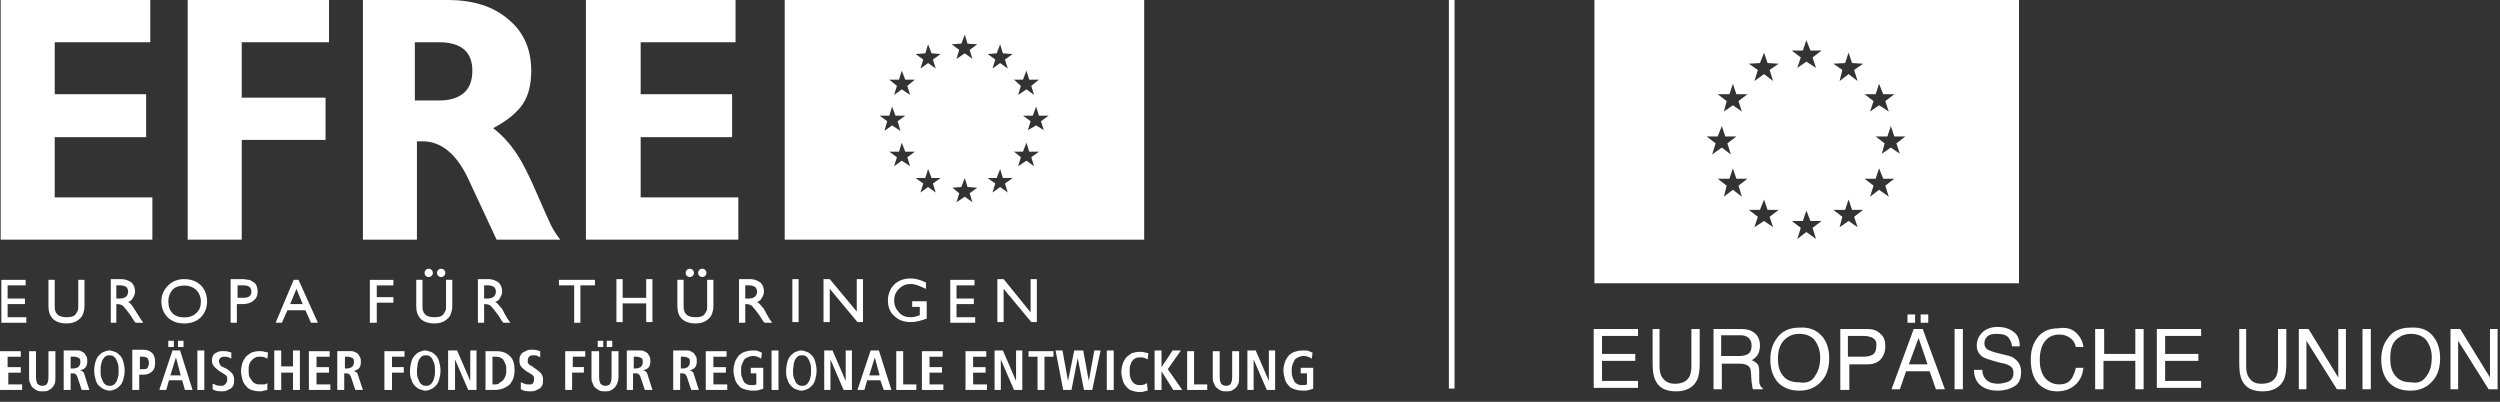 <svg width="224" height="36" viewBox="0 0 224 36" fill="none" xmlns="http://www.w3.org/2000/svg">
<rect x="0" y="0" width="224" height="36" fill="#333333" stroke="none"/>
<path d="M102.087 31.524C102.273 31.524 102.46 31.524 102.584 31.588C102.707 31.588 102.832 31.65 102.894 31.65L102.832 32.208C102.77 32.146 102.707 32.146 102.584 32.084C102.46 32.022 102.335 32.023 102.149 32.023C102.024 32.023 101.901 32.022 101.776 32.084C101.654 32.145 101.529 32.208 101.466 32.333C101.403 32.394 101.342 32.519 101.279 32.704C101.217 32.83 101.218 33.016 101.218 33.264C101.218 33.45 101.217 33.636 101.279 33.822C101.279 33.947 101.403 34.071 101.466 34.195C101.529 34.319 101.654 34.38 101.776 34.443C101.901 34.505 102.024 34.504 102.149 34.504C102.274 34.504 102.398 34.505 102.521 34.443C102.583 34.443 102.706 34.381 102.769 34.319L102.833 34.999C102.771 34.999 102.647 35.061 102.522 35.061C102.399 35.124 102.274 35.123 102.087 35.123C101.84 35.123 101.59 35.062 101.404 35C101.219 34.938 101.031 34.814 100.909 34.626C100.784 34.502 100.661 34.317 100.598 34.068C100.537 33.82 100.474 33.572 100.474 33.325C100.474 33.015 100.536 32.829 100.598 32.581C100.661 32.393 100.784 32.207 100.909 32.022C101.031 31.898 101.218 31.772 101.404 31.649C101.59 31.588 101.84 31.525 102.087 31.524Z" fill="white"/>
<path d="M148.694 32.831C148.694 33.201 148.756 33.573 148.942 33.823C149.189 34.196 149.561 34.383 150.059 34.383C150.679 34.383 151.114 34.197 151.363 33.762C151.486 33.514 151.548 33.202 151.548 32.832V29.48H152.293V32.52C152.293 33.202 152.23 33.699 152.044 34.071C151.734 34.691 151.114 35.065 150.184 35.065C149.253 35.065 148.632 34.755 148.322 34.071C148.135 33.699 148.074 33.202 148.074 32.52V29.48L148.694 29.479V32.831Z" fill="white"/>
<path d="M201.256 32.831C201.256 33.201 201.32 33.573 201.504 33.823C201.752 34.196 202.063 34.383 202.622 34.383C203.241 34.383 203.677 34.197 203.925 33.762C204.048 33.514 204.11 33.202 204.11 32.832V29.48H204.855V32.52C204.855 33.202 204.792 33.699 204.608 34.071C204.297 34.691 203.677 35.065 202.746 35.065C201.815 35.065 201.194 34.755 200.884 34.071C200.697 33.699 200.636 33.202 200.636 32.52V29.48L201.256 29.479V32.831Z" fill="white"/>
<path d="M3.225 33.761C3.225 34.071 3.287 34.258 3.349 34.382C3.474 34.505 3.599 34.568 3.786 34.568C3.972 34.568 4.156 34.505 4.22 34.382C4.281 34.258 4.343 34.072 4.343 33.761V31.465H4.964V33.761C4.964 34.009 4.964 34.196 4.902 34.382C4.84 34.505 4.777 34.628 4.653 34.754C4.528 34.877 4.405 34.939 4.28 35.002C4.156 35.063 4.032 35.064 3.847 35.064C3.661 35.064 3.474 35.063 3.349 35.002C3.226 34.94 3.101 34.877 2.977 34.754C2.855 34.691 2.793 34.568 2.73 34.382C2.606 34.197 2.606 34.009 2.606 33.761V31.465H3.225V33.761Z" fill="white"/>
<path d="M19.982 31.46C20.167 31.46 20.353 31.461 20.477 31.523C20.602 31.523 20.663 31.586 20.726 31.586V32.144C20.664 32.083 20.602 32.083 20.477 32.021C20.354 31.958 20.229 31.957 20.106 31.957C19.921 31.957 19.796 32.019 19.734 32.081C19.672 32.143 19.61 32.268 19.609 32.391C19.609 32.454 19.672 32.517 19.672 32.58C19.672 32.64 19.672 32.641 19.735 32.702C19.796 32.764 19.796 32.828 19.858 32.828C19.862 32.832 19.923 32.89 19.983 32.89L20.355 33.077C20.416 33.139 20.54 33.199 20.603 33.263C20.665 33.326 20.727 33.386 20.789 33.448C20.851 33.51 20.914 33.635 20.914 33.697C20.976 33.76 20.975 33.884 20.975 34.008C20.975 34.194 20.976 34.38 20.914 34.503C20.852 34.627 20.789 34.754 20.665 34.815C20.542 34.877 20.417 34.939 20.293 35.002C20.169 35.063 20.044 35.064 19.858 35.064C19.487 35.064 19.238 35.002 19.052 34.877L19.051 34.379C19.114 34.379 19.237 34.441 19.361 34.502C19.485 34.565 19.609 34.566 19.796 34.566H19.983C20.045 34.504 20.106 34.504 20.169 34.442C20.23 34.379 20.293 34.318 20.293 34.256C20.356 34.195 20.356 34.07 20.356 34.007V33.82C20.356 33.759 20.356 33.759 20.293 33.696C20.293 33.635 20.231 33.635 20.169 33.571C20.106 33.511 20.045 33.51 19.983 33.447L19.672 33.262C19.485 33.137 19.36 33.013 19.237 32.89C19.113 32.765 19.056 32.693 19.007 32.469C18.986 32.372 18.983 32.201 19.007 32.081C19.032 31.956 19.09 31.83 19.176 31.736C19.29 31.614 19.422 31.586 19.547 31.523C19.671 31.461 19.857 31.46 19.982 31.46Z" fill="white"/>
<path d="M47.66 31.335C47.845 31.335 48.031 31.336 48.156 31.399C48.279 31.399 48.342 31.461 48.404 31.461V32.021C48.343 31.959 48.279 31.959 48.156 31.897C48.094 31.833 47.908 31.833 47.785 31.833C47.599 31.833 47.474 31.896 47.412 31.957C47.35 32.02 47.287 32.144 47.287 32.269V32.455C47.287 32.517 47.287 32.517 47.35 32.58C47.411 32.64 47.412 32.702 47.474 32.702C47.474 32.703 47.536 32.765 47.598 32.765L48.032 33.077C48.094 33.139 48.218 33.199 48.28 33.263C48.344 33.326 48.405 33.386 48.468 33.448C48.53 33.51 48.592 33.635 48.592 33.697C48.655 33.76 48.654 33.884 48.654 34.008C48.654 34.194 48.654 34.38 48.592 34.503C48.531 34.627 48.468 34.754 48.344 34.815C48.219 34.877 48.096 34.939 47.972 35.002C47.786 35.063 47.661 35.064 47.474 35.064C47.102 35.064 46.855 35.002 46.668 34.877H46.666V34.256C46.729 34.256 46.853 34.317 46.977 34.379C47.1 34.441 47.225 34.442 47.412 34.442H47.598C47.645 34.442 47.692 34.406 47.685 34.415C47.738 34.362 47.785 34.31 47.786 34.256C47.847 34.195 47.847 34.07 47.847 34.007V33.82C47.847 33.759 47.847 33.759 47.786 33.696C47.785 33.635 47.724 33.635 47.661 33.571C47.599 33.51 47.536 33.51 47.474 33.447L47.164 33.262C46.978 33.137 46.853 33.013 46.73 32.89C46.606 32.765 46.542 32.579 46.542 32.331C46.542 32.143 46.543 32.021 46.606 31.897C46.667 31.771 46.73 31.648 46.853 31.586C46.978 31.522 47.1 31.462 47.225 31.399C47.348 31.336 47.536 31.335 47.66 31.335Z" fill="white"/>
<path d="M53.68 33.761C53.68 34.071 53.742 34.258 53.804 34.382C53.928 34.505 54.052 34.568 54.239 34.568C54.425 34.568 54.61 34.505 54.674 34.382C54.735 34.258 54.796 34.072 54.796 33.761V31.465H55.418V33.761C55.418 34.009 55.356 34.196 55.294 34.382C55.233 34.505 55.169 34.628 55.046 34.754C54.921 34.877 54.797 34.939 54.674 35.002C54.55 35.063 54.424 35.064 54.239 35.064C54.053 35.064 53.867 35.063 53.743 35.002C53.618 34.94 53.495 34.877 53.371 34.754C53.247 34.691 53.185 34.568 53.123 34.382C52.998 34.197 52.998 34.009 52.998 33.761V31.465H53.68V33.761Z" fill="white"/>
<path d="M109.285 33.761C109.285 34.071 109.348 34.258 109.41 34.382C109.534 34.505 109.658 34.568 109.845 34.568C110.031 34.568 110.216 34.505 110.28 34.382C110.341 34.258 110.403 34.072 110.403 33.761V31.465H111.024V33.761C111.024 34.009 111.023 34.196 110.96 34.382C110.9 34.505 110.836 34.628 110.713 34.754C110.588 34.877 110.465 34.939 110.341 35.002C110.216 35.063 110.092 35.064 109.906 35.064C109.721 35.064 109.534 35.063 109.41 35.002C109.285 34.94 109.162 34.877 109.038 34.754C108.915 34.691 108.852 34.568 108.79 34.382C108.665 34.197 108.665 34.009 108.665 33.761V31.465H109.285V33.761Z" fill="white"/>
<path d="M184.44 29.416C185.184 29.292 185.681 29.478 186.052 29.849C186.426 30.223 186.613 30.596 186.675 31.093H185.99C185.928 30.721 185.743 30.473 185.495 30.286C185.246 30.1 184.936 29.975 184.501 29.975C184.005 29.975 183.571 30.161 183.26 30.534C182.948 30.904 182.763 31.464 182.763 32.27C182.763 32.891 182.887 33.389 183.197 33.822C183.508 34.195 183.941 34.443 184.501 34.443C185.059 34.443 185.432 34.256 185.68 33.822C185.804 33.573 185.928 33.327 185.99 32.954H186.675C186.612 33.513 186.425 34.008 186.052 34.38C185.618 34.816 185.059 35.064 184.316 35.064C183.695 35.064 183.198 34.877 182.764 34.504C182.205 34.008 181.957 33.201 181.957 32.208C181.957 31.402 182.144 30.782 182.578 30.223C183.012 29.664 183.633 29.416 184.44 29.416Z" fill="white"/>
<path d="M23.21 31.462C23.396 31.462 23.583 31.463 23.706 31.524C23.83 31.525 23.955 31.588 24.017 31.588L23.955 32.146C23.893 32.085 23.83 32.085 23.706 32.023C23.583 31.96 23.458 31.959 23.272 31.959C23.148 31.959 23.024 31.96 22.899 32.023C22.775 32.084 22.651 32.146 22.589 32.27C22.465 32.332 22.403 32.456 22.34 32.642C22.279 32.766 22.278 32.953 22.278 33.201C22.278 33.388 22.279 33.573 22.34 33.76C22.402 33.884 22.526 34.008 22.589 34.133C22.651 34.257 22.776 34.318 22.899 34.38C23.024 34.442 23.148 34.443 23.272 34.443H23.706C23.767 34.443 23.892 34.381 23.955 34.319L23.956 34.936C23.893 34.936 23.768 34.999 23.644 34.999C23.52 35.06 23.397 35.061 23.21 35.061C22.963 35.061 22.714 35 22.528 34.937C22.341 34.875 22.154 34.752 22.031 34.565C21.907 34.441 21.782 34.254 21.72 34.006C21.66 33.758 21.596 33.51 21.596 33.262C21.596 32.952 21.659 32.765 21.72 32.517C21.782 32.331 21.907 32.144 22.031 31.958C22.154 31.834 22.34 31.71 22.528 31.587C22.714 31.524 22.963 31.462 23.21 31.462Z" fill="white"/>
<path fill-rule="evenodd" clip-rule="evenodd" d="M9.805 31.402C9.929 31.402 10.115 31.464 10.302 31.526C10.488 31.589 10.612 31.712 10.736 31.836C10.859 31.96 10.985 32.147 11.046 32.395C11.108 32.644 11.17 32.892 11.17 33.202C11.17 33.513 11.109 33.762 11.046 34.009C10.983 34.257 10.859 34.444 10.736 34.568C10.612 34.691 10.488 34.816 10.302 34.878C10.178 34.94 9.992 35.003 9.805 35.003C9.68 35.003 9.495 34.941 9.308 34.878C9.185 34.816 8.998 34.691 8.874 34.568C8.75 34.444 8.627 34.257 8.563 34.009C8.502 33.762 8.44 33.513 8.44 33.202C8.44 32.892 8.501 32.583 8.563 32.395C8.627 32.147 8.75 31.96 8.874 31.836C8.998 31.712 9.122 31.589 9.308 31.526C9.433 31.465 9.619 31.402 9.805 31.402ZM9.82 31.836C9.696 31.836 9.572 31.836 9.51 31.9C9.385 31.961 9.324 32.024 9.262 32.147C9.138 32.271 9.138 32.395 9.076 32.583C9.014 32.767 9.014 32.954 9.013 33.202C9.013 33.45 9.013 33.636 9.076 33.822C9.138 34.008 9.198 34.134 9.262 34.258C9.323 34.381 9.447 34.443 9.51 34.504C9.634 34.567 9.696 34.568 9.82 34.568C9.944 34.568 10.069 34.567 10.131 34.504C10.255 34.444 10.316 34.381 10.379 34.258C10.502 34.134 10.503 34.008 10.566 33.822C10.629 33.637 10.628 33.45 10.628 33.202C10.628 32.954 10.629 32.768 10.566 32.583C10.503 32.395 10.442 32.271 10.379 32.147C10.317 32.024 10.194 31.962 10.131 31.9C10.007 31.836 9.944 31.836 9.82 31.836Z" fill="white"/>
<path fill-rule="evenodd" clip-rule="evenodd" d="M38.104 31.402C38.229 31.402 38.414 31.464 38.6 31.526C38.787 31.589 38.913 31.712 39.035 31.836C39.16 31.96 39.284 32.147 39.346 32.395C39.407 32.644 39.471 32.892 39.471 33.202C39.471 33.513 39.408 33.762 39.346 34.009C39.284 34.257 39.16 34.444 39.035 34.568C38.913 34.691 38.787 34.816 38.6 34.878C38.477 34.94 38.291 35.002 38.104 35.003C37.981 35.003 37.795 34.941 37.609 34.878C37.422 34.816 37.298 34.691 37.174 34.568C37.05 34.444 36.926 34.257 36.863 34.009C36.738 33.762 36.738 33.513 36.738 33.202C36.738 32.892 36.801 32.644 36.863 32.395C36.926 32.147 37.05 31.96 37.174 31.836C37.298 31.712 37.422 31.589 37.609 31.526C37.734 31.465 37.919 31.402 38.104 31.402ZM38.167 31.836C38.042 31.836 37.919 31.836 37.856 31.9C37.733 31.961 37.67 32.024 37.608 32.147C37.483 32.271 37.483 32.395 37.421 32.583C37.421 32.767 37.359 32.954 37.358 33.202C37.358 33.45 37.358 33.636 37.421 33.822C37.483 34.008 37.545 34.134 37.608 34.258C37.669 34.381 37.794 34.443 37.856 34.504C37.98 34.567 38.042 34.568 38.167 34.568C38.289 34.568 38.414 34.567 38.477 34.504C38.6 34.444 38.661 34.381 38.725 34.258C38.848 34.134 38.849 34.008 38.913 33.822C38.974 33.637 38.974 33.45 38.974 33.202C38.974 32.954 38.974 32.768 38.913 32.583C38.849 32.395 38.787 32.271 38.725 32.147C38.662 32.024 38.539 31.962 38.477 31.9C38.353 31.836 38.289 31.836 38.167 31.836Z" fill="white"/>
<path fill-rule="evenodd" clip-rule="evenodd" d="M71.802 31.402C71.927 31.402 72.113 31.464 72.299 31.526C72.486 31.589 72.609 31.712 72.733 31.836C72.857 31.96 72.981 32.147 73.043 32.395C73.105 32.644 73.167 32.892 73.167 33.202C73.167 33.513 73.106 33.762 73.043 34.009C72.981 34.257 72.857 34.444 72.733 34.568C72.609 34.691 72.486 34.816 72.299 34.878C72.175 34.94 71.989 35.002 71.802 35.003C71.678 35.003 71.492 34.941 71.306 34.878C71.119 34.816 70.996 34.691 70.871 34.568C70.747 34.444 70.623 34.257 70.56 34.009C70.436 33.762 70.436 33.513 70.436 33.202C70.436 32.892 70.497 32.644 70.56 32.395C70.623 32.147 70.747 31.96 70.871 31.836C70.996 31.712 71.119 31.589 71.306 31.526C71.43 31.465 71.615 31.402 71.802 31.402ZM71.865 31.836C71.74 31.836 71.616 31.836 71.555 31.9C71.43 31.961 71.369 32.024 71.306 32.147C71.182 32.271 71.183 32.395 71.12 32.583C71.12 32.767 71.057 32.954 71.056 33.202C71.056 33.45 71.057 33.636 71.12 33.822C71.183 34.008 71.244 34.134 71.306 34.258C71.368 34.381 71.491 34.443 71.555 34.504C71.678 34.567 71.74 34.568 71.865 34.568C71.988 34.568 72.114 34.567 72.176 34.504C72.3 34.444 72.361 34.381 72.422 34.258C72.547 34.134 72.548 34.008 72.609 33.822C72.672 33.637 72.672 33.45 72.672 33.202C72.672 32.954 72.672 32.768 72.609 32.583C72.548 32.395 72.486 32.271 72.422 32.147C72.362 32.024 72.238 31.962 72.176 31.9C72.051 31.836 71.988 31.836 71.865 31.836Z" fill="white"/>
<path fill-rule="evenodd" clip-rule="evenodd" d="M161.228 29.353C162.158 29.291 162.842 29.603 163.337 30.223C163.71 30.719 163.896 31.34 163.896 32.084C163.896 32.892 163.709 33.573 163.276 34.07C162.779 34.69 162.097 35.002 161.227 35.002C160.421 35.002 159.737 34.754 159.242 34.195C158.806 33.636 158.622 33.015 158.622 32.208C158.622 31.465 158.807 30.843 159.18 30.347C159.615 29.664 160.359 29.353 161.228 29.353ZM161.227 29.913C160.669 29.913 160.234 30.1 159.861 30.473C159.489 30.844 159.303 31.402 159.303 32.146C159.303 32.766 159.427 33.265 159.737 33.638C160.048 34.072 160.546 34.257 161.227 34.257C161.911 34.38 162.405 34.133 162.654 33.638C162.964 33.201 163.09 32.644 163.09 32.023C163.09 31.402 162.903 30.904 162.594 30.473C162.283 30.1 161.786 29.913 161.227 29.913Z" fill="white"/>
<path d="M178.979 29.292C179.538 29.292 179.973 29.415 180.407 29.727C180.779 29.975 180.966 30.409 180.966 31.03H180.283C180.22 30.719 180.159 30.534 180.034 30.347C179.848 30.036 179.475 29.912 178.916 29.912C178.482 29.912 178.234 29.976 178.049 30.16C177.862 30.347 177.801 30.533 177.801 30.781C177.801 31.029 177.924 31.215 178.111 31.338C178.234 31.401 178.545 31.527 179.042 31.65L179.787 31.836C180.159 31.899 180.406 32.023 180.593 32.208C180.903 32.456 181.089 32.83 181.089 33.327C181.089 33.946 180.902 34.381 180.469 34.628C180.034 34.877 179.538 35.002 178.979 35.002C178.297 35.002 177.8 34.815 177.428 34.504C177.057 34.195 176.869 33.698 176.869 33.139H177.614V33.099C177.617 33.4 177.679 33.641 177.8 33.822C178.048 34.195 178.419 34.38 179.041 34.38C179.288 34.38 179.537 34.319 179.786 34.257C180.22 34.133 180.406 33.822 180.406 33.449C180.406 33.139 180.344 32.954 180.158 32.831C179.972 32.705 179.723 32.582 179.288 32.519L178.607 32.333C178.172 32.208 177.8 32.084 177.614 31.96C177.304 31.712 177.118 31.402 177.118 30.968C177.118 30.472 177.305 30.099 177.614 29.788C177.925 29.478 178.42 29.292 178.979 29.292Z" fill="white"/>
<path fill-rule="evenodd" clip-rule="evenodd" d="M215.967 29.353C216.959 29.291 217.642 29.603 218.076 30.223C218.447 30.719 218.634 31.34 218.634 32.084C218.634 32.892 218.447 33.573 218.014 34.07C217.518 34.69 216.835 35.002 215.966 35.002C215.159 35.002 214.476 34.754 213.98 34.195C213.546 33.636 213.36 33.015 213.36 32.208C213.36 31.465 213.546 30.843 213.918 30.347C214.353 29.664 215.098 29.353 215.967 29.353ZM216.028 29.913C215.47 29.913 215.035 30.1 214.663 30.473C214.291 30.844 214.166 31.402 214.166 32.146C214.166 32.766 214.291 33.265 214.6 33.638C214.912 34.072 215.408 34.257 216.091 34.257C216.711 34.38 217.145 34.133 217.455 33.638C217.767 33.201 217.889 32.644 217.889 32.023C217.889 31.402 217.702 30.904 217.394 30.473C217.082 30.1 216.586 29.913 216.028 29.913Z" fill="white"/>
<path d="M67.458 31.402C67.643 31.402 67.831 31.402 67.955 31.465C68.078 31.526 68.202 31.589 68.266 31.589L68.202 32.147C68.079 32.024 67.954 32.023 67.831 31.96C67.706 31.899 67.582 31.899 67.396 31.899C67.271 31.899 67.085 31.96 66.961 32.023C66.836 32.084 66.713 32.146 66.65 32.27C66.588 32.394 66.526 32.519 66.463 32.704C66.401 32.83 66.401 33.015 66.401 33.201C66.401 33.449 66.401 33.573 66.463 33.76C66.526 33.947 66.588 34.071 66.65 34.195C66.713 34.319 66.836 34.38 66.961 34.443C67.085 34.505 67.209 34.504 67.396 34.504H67.582C67.644 34.504 67.706 34.443 67.768 34.443V33.449H67.21V33.447H67.271V32.952H68.388V34.814C68.328 34.875 68.203 34.875 68.017 34.938C67.893 35.001 67.706 35.001 67.458 35.001C67.149 35.001 66.9 34.939 66.713 34.876C66.465 34.815 66.278 34.69 66.156 34.503C66.031 34.38 65.906 34.194 65.845 33.946C65.783 33.697 65.72 33.449 65.72 33.201C65.72 32.892 65.782 32.704 65.845 32.457C65.907 32.27 66.031 32.084 66.156 31.899C66.341 31.712 66.527 31.59 66.713 31.526C66.899 31.465 67.148 31.402 67.458 31.402Z" fill="white"/>
<path d="M116.732 31.402C116.98 31.402 117.167 31.402 117.29 31.465C117.415 31.526 117.539 31.589 117.602 31.589L117.539 32.147C117.415 32.024 117.29 32.023 117.167 31.96C117.043 31.899 116.918 31.899 116.732 31.899C116.608 31.899 116.423 31.96 116.298 32.023C116.173 32.084 116.049 32.146 115.986 32.27C115.924 32.394 115.863 32.519 115.8 32.704C115.738 32.83 115.737 33.015 115.737 33.201C115.737 33.449 115.738 33.573 115.8 33.76C115.863 33.947 115.924 34.071 115.986 34.195C116.049 34.319 116.173 34.38 116.298 34.443C116.423 34.505 116.545 34.504 116.732 34.504H116.918C116.981 34.504 117.043 34.443 117.105 34.443V33.449H116.546L116.545 32.952H117.663V34.814C117.602 34.875 117.477 34.875 117.29 34.938C117.167 35.001 116.98 35.001 116.732 35.001C116.423 35.001 116.174 34.939 115.987 34.876C115.739 34.815 115.553 34.69 115.429 34.503C115.305 34.38 115.181 34.194 115.119 33.946C115.056 33.697 114.994 33.449 114.994 33.201C114.994 32.892 115.055 32.704 115.119 32.457C115.181 32.27 115.305 32.084 115.429 31.899C115.615 31.712 115.8 31.589 115.987 31.526C116.173 31.465 116.422 31.402 116.732 31.402Z" fill="white"/>
<path d="M1.862 31.961H0.683V32.893H1.862V33.389H0.745V34.444H1.984V34.94H0.06L0 34.941V31.466H1.862V31.961Z" fill="white"/>
<path fill-rule="evenodd" clip-rule="evenodd" d="M6.824 31.401C7.011 31.401 7.135 31.4 7.26 31.463C7.383 31.525 7.507 31.588 7.569 31.65C7.632 31.773 7.695 31.836 7.757 31.96C7.819 32.084 7.819 32.209 7.819 32.395C7.819 32.644 7.756 32.831 7.633 32.954C7.509 33.079 7.323 33.14 7.136 33.202H7.261C7.322 33.202 7.322 33.265 7.384 33.265C7.446 33.327 7.446 33.327 7.509 33.389C7.509 33.451 7.57 33.512 7.57 33.574L8.005 34.941H7.323L6.95 33.823C6.887 33.637 6.827 33.575 6.764 33.513C6.702 33.45 6.578 33.449 6.453 33.449H6.33V34.94H5.707V31.401H6.824ZM6.33 33.015H6.578C6.764 33.015 6.888 32.953 7.013 32.892C7.136 32.767 7.198 32.642 7.198 32.457C7.198 32.271 7.198 32.146 7.075 32.084C6.95 32.023 6.827 31.96 6.64 31.96H6.33V33.015Z" fill="white"/>
<path fill-rule="evenodd" clip-rule="evenodd" d="M31.337 31.463C31.524 31.463 31.649 31.464 31.772 31.526C31.897 31.589 32.021 31.65 32.083 31.712C32.146 31.835 32.208 31.9 32.27 32.024C32.332 32.147 32.333 32.271 32.333 32.458C32.333 32.705 32.27 32.893 32.147 33.016C32.023 33.14 31.837 33.201 31.65 33.265H31.773C31.836 33.265 31.836 33.328 31.898 33.328C31.959 33.389 31.96 33.389 32.023 33.451C32.023 33.514 32.084 33.575 32.084 33.639L32.518 34.941H31.837L31.464 33.823C31.402 33.637 31.34 33.575 31.278 33.513C31.153 33.45 31.091 33.449 30.968 33.449H30.843V34.94H30.221V31.463H31.337ZM30.905 32.954L30.904 33.015H31.092C31.278 33.015 31.403 32.953 31.526 32.892C31.65 32.767 31.712 32.642 31.712 32.457C31.712 32.271 31.712 32.146 31.587 32.084C31.464 32.023 31.34 31.96 31.153 31.96H30.905V32.954Z" fill="white"/>
<path fill-rule="evenodd" clip-rule="evenodd" d="M57.278 31.401C57.465 31.401 57.589 31.401 57.713 31.463C57.836 31.525 57.9 31.588 58.024 31.65C58.086 31.773 58.148 31.836 58.21 31.96C58.272 32.084 58.272 32.209 58.272 32.395C58.272 32.644 58.21 32.831 58.086 32.954C57.962 33.078 57.777 33.14 57.591 33.202H57.714C57.775 33.202 57.776 33.265 57.837 33.265C57.899 33.327 57.9 33.327 57.962 33.389C57.962 33.451 58.024 33.512 58.025 33.574L58.461 34.941H57.777L57.404 33.823C57.343 33.638 57.28 33.575 57.218 33.513C57.155 33.45 57.031 33.449 56.907 33.449H56.72V34.94H56.1V34.938H56.161V31.401H57.278ZM56.783 32.954L56.782 33.015H56.969C57.155 33.015 57.279 32.953 57.404 32.892C57.528 32.767 57.591 32.642 57.591 32.457C57.591 32.271 57.59 32.145 57.467 32.084C57.343 32.023 57.218 31.96 57.031 31.96H56.783V32.954Z" fill="white"/>
<path fill-rule="evenodd" clip-rule="evenodd" d="M61.437 31.401C61.624 31.401 61.749 31.4 61.871 31.463C61.996 31.525 62.058 31.588 62.182 31.65C62.244 31.773 62.307 31.836 62.37 31.96C62.431 32.084 62.431 32.209 62.431 32.395C62.431 32.644 62.369 32.831 62.245 32.954C62.121 33.079 61.936 33.14 61.749 33.202H61.872C61.935 33.202 61.935 33.265 61.997 33.265C62.058 33.327 62.058 33.327 62.121 33.389C62.121 33.451 62.183 33.512 62.183 33.574L62.617 34.941H61.936L61.564 33.823C61.501 33.637 61.439 33.575 61.376 33.513C61.252 33.45 61.19 33.449 61.066 33.449H60.941V34.94H60.319V31.401H61.437ZM61.003 33.015H61.191C61.376 33.015 61.501 32.953 61.624 32.892C61.749 32.767 61.811 32.642 61.811 32.457C61.811 32.271 61.811 32.145 61.687 32.084C61.563 32.023 61.438 31.96 61.252 31.96H61.003V33.015Z" fill="white"/>
<path fill-rule="evenodd" clip-rule="evenodd" d="M167.311 29.479C167.808 29.479 168.179 29.603 168.491 29.913C168.802 30.161 168.925 30.534 168.925 31.031C168.925 31.465 168.803 31.837 168.553 32.148C168.306 32.459 167.87 32.644 167.374 32.644H165.699V34.941H164.892L164.891 29.479H167.311ZM165.573 31.96H167C167.31 31.96 167.559 31.899 167.807 31.773C167.993 31.65 168.117 31.401 168.117 31.03C168.179 30.596 167.993 30.347 167.683 30.223C167.497 30.16 167.31 30.099 167 30.099H165.573V31.96Z" fill="white"/>
<path fill-rule="evenodd" clip-rule="evenodd" d="M12.844 31.339C13.218 31.339 13.465 31.464 13.652 31.65C13.837 31.836 13.899 32.145 13.899 32.457C13.899 32.83 13.838 33.077 13.652 33.264C13.465 33.45 13.218 33.573 12.844 33.573H12.473V34.94H11.852L11.851 31.339H12.844ZM12.535 33.079H12.783C12.969 33.079 13.156 33.079 13.219 32.954C13.28 32.831 13.343 32.705 13.343 32.519C13.343 32.333 13.281 32.208 13.219 32.084C13.156 32.023 12.969 31.96 12.783 31.96H12.535V33.079Z" fill="white"/>
<path fill-rule="evenodd" clip-rule="evenodd" d="M17.253 34.94H16.569L16.32 34.071H15.142L14.893 34.94H14.273L15.453 31.403H16.135L17.253 34.94ZM15.265 33.638H16.198L15.763 32.024L15.265 33.638Z" fill="white"/>
<path d="M18.306 34.94H17.686V31.403H18.306V34.94Z" fill="white"/>
<path d="M25.195 32.83H26.25V31.402H26.871V34.939H26.25V33.388H25.195V34.94H24.574V31.402H25.195V32.83Z" fill="white"/>
<path d="M29.539 31.961H28.36V32.893H29.477V33.389H28.36V34.444H29.601V34.94H27.678L27.677 31.466H29.539V31.961Z" fill="white"/>
<path d="M36.242 31.96H35.124V32.892H36.179V33.388H35.124V34.94H34.443V31.465H36.242V31.96Z" fill="white"/>
<path d="M42.137 34.134V31.403H42.696V34.94H41.952L40.772 32.209V34.94H40.152L40.151 31.403H40.957L42.137 34.134Z" fill="white"/>
<path fill-rule="evenodd" clip-rule="evenodd" d="M44.433 31.465C44.991 31.465 45.364 31.59 45.675 31.9C45.986 32.147 46.109 32.644 46.109 33.202C46.109 33.45 46.048 33.698 45.986 33.947C45.862 34.195 45.737 34.38 45.613 34.504C45.428 34.628 45.241 34.755 45.055 34.816C44.869 34.877 44.62 34.94 44.372 34.94H43.502V31.465H44.433ZM44.124 34.443H44.31C44.496 34.443 44.683 34.443 44.806 34.257C44.93 34.196 45.055 34.133 45.117 34.008C45.179 33.947 45.241 33.822 45.304 33.636C45.366 33.512 45.365 33.327 45.365 33.139C45.365 32.954 45.366 32.831 45.304 32.643C45.241 32.519 45.179 32.395 45.117 32.271C45.055 32.147 44.931 32.086 44.806 32.024C44.621 31.961 44.497 31.96 44.31 31.96H44.124V34.443Z" fill="white"/>
<path d="M52.441 31.96H51.322V32.892H52.316V33.388H51.261V34.94H50.641L50.642 31.465H52.441V31.96Z" fill="white"/>
<path d="M65.099 31.961H63.92V32.893H65.038V33.389H63.92V34.444H65.162V34.94H63.237L63.236 31.466H65.099V31.961Z" fill="white"/>
<path d="M69.753 34.94H69.133V31.403H69.753V34.94Z" fill="white"/>
<path d="M75.775 34.134V31.403H76.333V34.94H75.588L74.409 32.209V34.94H73.851V31.403H74.595L75.775 34.134Z" fill="white"/>
<path fill-rule="evenodd" clip-rule="evenodd" d="M79.87 34.94H79.187L78.876 34.071H77.697L77.449 34.94H76.829L78.007 31.403H78.751L79.87 34.94ZM77.885 33.638H78.816L78.38 32.024L77.885 33.638Z" fill="white"/>
<path d="M80.925 34.444H82.104V34.94H80.305V31.465H80.925V34.444Z" fill="white"/>
<path d="M84.462 31.961H83.284V32.893H84.401V33.389H83.284V34.444H84.525V34.94H82.601V31.466H84.462V31.961Z" fill="white"/>
<path d="M88.37 31.961H87.192V32.893H88.309V33.389H87.192V34.444H88.434V34.94H86.51L86.509 31.466H88.37V31.961Z" fill="white"/>
<path d="M91.04 34.134V31.403H91.598V34.94H90.855L89.675 32.209V34.94H89.115V31.403H89.86L91.04 34.134Z" fill="white"/>
<path d="M94.391 31.96H93.584V34.94H92.963V31.96H92.156V31.465H94.391V31.96Z" fill="white"/>
<path d="M95.694 34.134L96.253 31.403H97.059L97.555 34.134L98.053 31.403H98.611L97.866 34.94H97.122L96.564 32.085L96.004 34.94H95.261L94.579 31.403H95.198L95.694 34.134Z" fill="white"/>
<path d="M99.79 34.94H99.17V31.403H99.79V34.94Z" fill="white"/>
<path d="M104.072 32.893L105.065 31.403H105.81L104.632 33.079L105.934 34.94H105.128L104.072 33.265V34.94H103.452V31.403H104.072V32.893Z" fill="white"/>
<path d="M106.989 34.444H108.168V34.94H106.369V31.465H106.989V34.444Z" fill="white"/>
<path d="M113.691 34.134V31.403H114.25V34.94H113.504L112.326 32.209V34.94H111.767V31.403H112.512L113.691 34.134Z" fill="white"/>
<path fill-rule="evenodd" clip-rule="evenodd" d="M155.952 29.479C156.387 29.479 156.697 29.541 156.945 29.665C157.442 29.913 157.691 30.348 157.691 30.969C157.691 31.278 157.626 31.527 157.504 31.774C157.379 31.962 157.192 32.147 156.945 32.271C157.132 32.334 157.318 32.458 157.441 32.583C157.565 32.705 157.627 32.954 157.627 33.265V34.009C157.627 34.197 157.627 34.381 157.691 34.444C157.753 34.63 157.814 34.755 157.939 34.755V34.878H157.07C157.07 34.816 157.008 34.755 157.007 34.691C157.007 34.629 157.007 34.505 156.944 34.258L156.883 33.389C156.883 33.017 156.759 32.831 156.51 32.705C156.386 32.644 156.139 32.583 155.889 32.583H154.276V34.878H153.531V29.48L153.471 29.479H155.952ZM154.216 31.9H155.829C156.14 31.9 156.448 31.835 156.635 31.712C156.821 31.589 156.945 31.34 156.945 30.969C156.945 30.597 156.821 30.348 156.511 30.161C156.387 30.1 156.201 30.038 155.952 30.038H154.216V31.9Z" fill="white"/>
<path fill-rule="evenodd" clip-rule="evenodd" d="M174.262 34.877H173.456L172.897 33.264H170.787L170.228 34.877H169.483L171.469 29.478H172.277L174.262 34.877ZM171.036 32.643H172.711L171.903 30.285L171.036 32.643Z" fill="white"/>
<path d="M175.874 34.877H175.13V29.479H175.874V34.877Z" fill="white"/>
<path d="M188.533 31.712H191.325V29.479H192.07V34.877H191.325V32.333H188.472V34.877H187.727V29.479H188.533V31.712Z" fill="white"/>
<path d="M209.511 33.822V29.479H210.194V34.877H209.387L206.657 30.534V34.877H205.974V29.479H206.844L209.511 33.822Z" fill="white"/>
<path d="M212.425 34.877H211.68V29.479H212.425V34.877Z" fill="white"/>
<path d="M223.103 33.822V29.479H223.785V34.877H222.979L220.249 30.534V34.877H219.565V29.479H220.434L223.103 33.822Z" fill="white"/>
<path d="M130.326 34.816H129.819V0H130.326V34.816Z" fill="white"/>
<path d="M142.857 29.479H146.768V30.099H143.541V31.712H146.52V32.333H143.541V34.133H146.768V34.753H142.796V29.478L142.857 29.479Z" fill="white"/>
<path d="M193.312 29.479H197.223V30.099H193.995V31.712H196.973V32.333H193.995V34.133H197.223V34.753H193.25V29.478L193.312 29.479Z" fill="white"/>
<path d="M15.576 31.093H15.08V30.535H15.576V31.093Z" fill="white"/>
<path d="M16.444 31.093H15.948V30.535H16.444V31.093Z" fill="white"/>
<path d="M54.053 31.093H53.557V30.535H54.053V31.093Z" fill="white"/>
<path d="M54.86 31.093H54.363V30.535H54.86V31.093Z" fill="white"/>
<path d="M7.569 27.429C7.569 27.74 7.508 27.925 7.446 28.112C7.383 28.299 7.26 28.485 7.012 28.672C6.763 28.858 6.452 28.981 5.957 28.981C5.46 28.981 5.087 28.858 4.778 28.609C4.466 28.299 4.342 27.926 4.342 27.43V25.073H4.902V27.43C4.902 27.618 4.902 27.741 4.965 27.863C4.965 27.987 5.087 28.112 5.212 28.237C5.397 28.359 5.645 28.423 5.957 28.423C6.329 28.423 6.577 28.359 6.702 28.237C6.825 28.112 6.885 27.987 6.948 27.863C7.011 27.8 7.012 27.617 7.012 27.429V25.072H7.569V27.429Z" fill="white"/>
<path fill-rule="evenodd" clip-rule="evenodd" d="M16.508 25.009C17.128 25.009 17.625 25.196 17.998 25.568C18.369 25.94 18.555 26.436 18.555 26.995C18.555 27.553 18.369 28.051 17.998 28.423C17.625 28.795 17.127 28.98 16.508 28.981C15.886 28.981 15.389 28.795 15.017 28.423C14.645 28.051 14.458 27.554 14.458 26.995C14.458 26.376 14.707 25.94 15.079 25.568C15.451 25.196 15.948 25.01 16.508 25.009ZM16.51 25.585C16.073 25.585 15.703 25.709 15.456 25.957C15.206 26.269 15.083 26.578 15.083 27.012C15.083 27.447 15.206 27.819 15.456 28.067C15.703 28.316 16.076 28.44 16.51 28.44C16.945 28.44 17.316 28.316 17.566 28.067C17.875 27.819 18 27.447 18 27.012C18 26.578 17.813 26.206 17.566 25.957C17.254 25.709 16.947 25.584 16.51 25.585Z" fill="white"/>
<path d="M37.855 27.429C37.855 27.617 37.854 27.74 37.917 27.863C37.917 27.987 38.041 28.112 38.166 28.237C38.351 28.359 38.599 28.423 38.911 28.423C39.282 28.423 39.53 28.359 39.654 28.237C39.777 28.112 39.838 27.987 39.902 27.863C39.964 27.8 39.965 27.617 39.965 27.429V25.072H40.523V27.429C40.523 27.739 40.462 27.925 40.4 28.112C40.337 28.299 40.213 28.485 39.965 28.672C39.717 28.858 39.405 28.981 38.911 28.981C38.414 28.981 38.041 28.858 37.732 28.609C37.42 28.299 37.295 27.926 37.295 27.43V25.072H37.855V27.429Z" fill="white"/>
<path d="M63.92 27.429C63.92 27.74 63.859 27.925 63.795 28.112C63.733 28.299 63.61 28.485 63.361 28.672C63.114 28.858 62.802 28.981 62.306 28.981C61.81 28.981 61.438 28.858 61.126 28.609C60.817 28.299 60.692 27.926 60.692 27.43V25.073H61.251V27.43C61.251 27.618 61.252 27.741 61.315 27.863C61.315 27.987 61.438 28.112 61.563 28.237C61.749 28.359 61.996 28.423 62.306 28.423C62.678 28.423 62.927 28.359 63.051 28.237C63.175 28.112 63.236 27.987 63.299 27.863C63.361 27.8 63.361 27.617 63.361 27.429V25.072H63.92V27.429Z" fill="white"/>
<path d="M35.248 25.569H33.759V26.624H35.248V27.12H33.759V28.919H33.201L33.138 28.92V25.074H35.248V25.569Z" fill="white"/>
<path d="M2.294 25.569H0.682V26.749H2.233V27.245H0.682V28.424H2.357V28.919H0.123V25.074H2.294V25.569Z" fill="white"/>
<path fill-rule="evenodd" clip-rule="evenodd" d="M10.857 25.008C11.23 25.008 11.541 25.133 11.788 25.319C11.975 25.505 12.099 25.755 12.099 26.126C12.099 26.313 12.037 26.499 11.913 26.684C11.85 26.871 11.665 26.994 11.479 27.057C11.602 27.119 11.664 27.182 11.727 27.244C11.789 27.305 11.913 27.492 11.913 27.492L12.659 28.672C12.721 28.733 12.783 28.857 12.844 28.919H12.162L12.038 28.796L11.728 28.3C11.416 27.866 11.168 27.554 11.044 27.431C10.921 27.307 10.735 27.245 10.424 27.245V28.919H9.865V28.917H9.927V25.008H10.857ZM10.424 26.748H10.735C11.231 26.748 11.48 26.499 11.48 26.127C11.48 25.94 11.416 25.816 11.293 25.692C11.168 25.63 10.983 25.568 10.797 25.568H10.424V26.748Z" fill="white"/>
<path fill-rule="evenodd" clip-rule="evenodd" d="M21.781 25.009C21.966 25.009 22.153 25.073 22.278 25.073C22.402 25.073 22.589 25.195 22.774 25.32C22.962 25.444 23.084 25.756 23.084 26.127C23.084 26.499 22.962 26.747 22.713 26.933C22.526 27.12 22.153 27.245 21.781 27.245H21.223V28.919H20.664V25.009H21.781ZM21.285 26.685H21.844C22.278 26.685 22.527 26.499 22.527 26.127C22.526 25.756 22.278 25.568 21.844 25.568H21.285V26.685Z" fill="white"/>
<path fill-rule="evenodd" clip-rule="evenodd" d="M28.483 28.919H27.863L27.366 27.802H25.752L25.256 28.919H24.698L26.312 25.073H26.746L28.483 28.919ZM26.002 27.245H27.119L26.561 25.88L26.002 27.245Z" fill="white"/>
<path fill-rule="evenodd" clip-rule="evenodd" d="M43.75 25.008C44.122 25.008 44.432 25.133 44.681 25.319C44.867 25.505 44.991 25.755 44.991 26.126C44.991 26.313 44.929 26.499 44.804 26.684C44.742 26.871 44.556 26.994 44.37 27.057C44.495 27.119 44.556 27.183 44.618 27.244C44.681 27.305 44.742 27.368 44.804 27.492C44.928 27.554 44.989 27.679 45.053 27.802C45.114 27.927 45.176 27.988 45.176 28.05L45.362 28.36L45.427 28.485C45.488 28.547 45.488 28.61 45.55 28.672C45.612 28.733 45.674 28.857 45.736 28.919H45.117L44.992 28.796L44.682 28.3C44.37 27.866 44.123 27.554 43.998 27.431C43.876 27.307 43.689 27.245 43.378 27.245V28.919H42.82V25.008H43.75ZM43.377 26.748H43.688C44.184 26.748 44.432 26.499 44.432 26.127C44.432 25.94 44.37 25.816 44.245 25.692C44.122 25.63 43.936 25.568 43.75 25.568H43.377V26.748Z" fill="white"/>
<path d="M53.306 25.568H52.004V28.919H51.445V25.568H50.08V25.073H53.306V25.568Z" fill="white"/>
<path fill-rule="evenodd" clip-rule="evenodd" d="M67.208 25.008C67.58 25.008 67.891 25.133 68.139 25.319C68.325 25.505 68.45 25.755 68.45 26.126C68.45 26.313 68.386 26.499 68.264 26.684C68.2 26.871 68.015 26.994 67.829 27.057C67.953 27.119 68.015 27.182 68.076 27.244C68.139 27.305 68.2 27.368 68.264 27.492C68.386 27.554 68.448 27.679 68.511 27.802C68.572 27.927 68.635 27.988 68.635 28.05L68.821 28.36L68.885 28.485C68.946 28.547 68.946 28.61 69.009 28.672C69.071 28.733 69.132 28.857 69.195 28.919H68.512L68.388 28.796L68.077 28.3C67.767 27.866 67.519 27.554 67.395 27.431C67.271 27.306 67.085 27.245 66.775 27.245V28.919H66.215V25.008H67.208ZM66.775 26.748H67.085C67.581 26.748 67.83 26.499 67.83 26.127C67.83 25.94 67.766 25.816 67.642 25.692C67.518 25.63 67.334 25.568 67.147 25.568H66.775V26.748Z" fill="white"/>
<path d="M87.316 25.569H85.704V26.749H87.253V27.245H85.704V28.424H87.377V28.919H85.144V25.074H87.316V25.569Z" fill="white"/>
<path d="M171.593 28.919H170.911V28.175H171.593V28.919Z" fill="white"/>
<path d="M172.772 28.919H172.091V28.175H172.772V28.919Z" fill="white"/>
<path d="M55.79 26.685H57.9V25.01H58.459V28.859H57.9V27.184H55.79V28.859H55.232V25.01H55.79V26.685Z" fill="white"/>
<path d="M71.553 28.859H70.995V25.01H71.553V28.859Z" fill="white"/>
<path d="M81.605 24.949C82.039 24.949 82.476 25.073 82.97 25.32V25.88C82.662 25.756 82.414 25.63 82.228 25.568C82.041 25.506 81.855 25.444 81.606 25.444C81.172 25.444 80.862 25.569 80.551 25.88C80.241 26.19 80.117 26.499 80.116 26.933C80.116 27.368 80.304 27.741 80.551 27.988C80.8 28.299 81.172 28.424 81.606 28.424C81.855 28.424 82.102 28.36 82.414 28.238V27.493H81.73V26.996H83.033V28.548C82.537 28.734 82.04 28.859 81.605 28.859C80.985 28.859 80.489 28.672 80.115 28.3C79.744 27.989 79.557 27.492 79.557 26.933C79.557 26.375 79.744 25.88 80.115 25.506C80.489 25.135 80.986 24.949 81.605 24.949Z" fill="white"/>
<path d="M76.765 27.913V25.009H77.325V28.858H76.828L74.346 25.879V28.858H73.787V25.009H74.346L76.765 27.913Z" fill="white"/>
<path d="M92.343 27.988V25.009H92.901V28.858H92.405L89.924 25.879V28.858H89.364V25.009H89.924L92.343 27.988Z" fill="white"/>
<path fill-rule="evenodd" clip-rule="evenodd" d="M180.902 25.383H142.859V0H180.902V25.383ZM161.538 19.799H160.544L161.35 20.417L161.04 21.411L161.847 20.79L162.715 21.411L162.404 20.417L163.211 19.799H162.219L161.847 18.867L161.538 19.799ZM157.691 18.805H156.696L157.504 19.426L157.194 20.356L158.061 19.799L158.869 20.356L158.558 19.426L159.365 18.805H158.372L158.061 17.874L157.691 18.805ZM165.323 18.805H164.269L165.075 19.426L164.827 20.356L165.634 19.799L166.44 20.356L166.13 19.426L166.937 18.805H165.946L165.634 17.874L165.323 18.805ZM154.958 16.012H153.903L154.709 16.633L154.462 17.624L155.268 17.005L156.074 17.624L155.765 16.633L156.572 16.012H155.58L155.268 15.081L154.958 16.012ZM168.057 16.012H167.062L167.869 16.633L167.559 17.624L168.365 17.005L169.235 17.624L168.924 16.633L169.73 16.012H168.738L168.365 15.081L168.057 16.012ZM153.904 12.225H152.912L153.719 12.846L153.408 13.839L154.277 13.22L155.084 13.839L154.774 12.846L155.581 12.225H154.587L154.277 11.295L153.904 12.225ZM169.111 12.225H168.057L168.863 12.846L168.614 13.778L169.42 13.22L170.227 13.778L169.917 12.846L170.725 12.225H169.731L169.42 11.295L169.111 12.225ZM154.958 8.441H153.903L154.709 9.06L154.462 9.991L155.268 9.433L156.074 9.991L155.765 9.06L156.572 8.441H155.58L155.268 7.511L154.958 8.441ZM168.057 8.441H167.062L167.869 9.06L167.559 9.991L168.365 9.433L169.235 9.991L168.924 9.06L169.73 8.441H168.738L168.365 7.511L168.057 8.441ZM157.691 5.649L156.696 5.709L157.504 6.268L157.194 7.262L158.061 6.641L158.869 7.262L158.558 6.268L159.365 5.709L158.372 5.649L158.061 4.717L157.691 5.649ZM165.323 5.649L164.269 5.709L165.075 6.268L164.827 7.262L165.634 6.641L166.44 7.262L166.13 6.268L166.937 5.709L165.946 5.649L165.634 4.717L165.323 5.649ZM161.538 4.53H160.544L161.35 5.151L161.04 6.083L161.847 5.524L162.715 6.083L162.404 5.151L163.211 4.53H162.219L161.847 3.599L161.538 4.53Z" fill="white"/>
<path d="M38.412 24.079C38.618 24.079 38.785 24.246 38.785 24.451C38.785 24.657 38.618 24.824 38.412 24.824C38.207 24.824 38.04 24.657 38.04 24.451C38.04 24.246 38.207 24.079 38.412 24.079Z" fill="white"/>
<path d="M39.53 24.079C39.735 24.079 39.902 24.246 39.902 24.451C39.902 24.657 39.735 24.824 39.53 24.824C39.324 24.824 39.157 24.657 39.157 24.451C39.157 24.246 39.324 24.079 39.53 24.079Z" fill="white"/>
<path d="M61.807 24.079C62.013 24.079 62.179 24.246 62.179 24.451C62.179 24.657 62.013 24.824 61.807 24.824C61.601 24.824 61.434 24.657 61.434 24.451C61.434 24.246 61.601 24.079 61.807 24.079Z" fill="white"/>
<path d="M62.924 24.079C63.13 24.079 63.297 24.246 63.297 24.451C63.297 24.657 63.13 24.824 62.924 24.824C62.718 24.824 62.552 24.657 62.552 24.451C62.552 24.246 62.718 24.079 62.924 24.079Z" fill="white"/>
<path fill-rule="evenodd" clip-rule="evenodd" d="M40.088 0C42.385 0 44.183 0.559 45.549 1.737C46.915 2.855 47.598 4.407 47.598 6.33C47.598 7.572 47.349 8.563 46.853 9.308C46.357 10.053 45.488 10.8 44.185 11.482C44.991 12.102 45.675 12.847 46.295 13.778C46.916 14.709 47.473 15.888 48.094 17.316C48.714 18.742 49.149 19.736 49.396 20.232C49.645 20.728 49.956 21.163 50.204 21.473H44.495L41.95 16.012C40.895 13.779 39.529 12.661 37.854 12.661H37.357V21.473H32.517V0H40.088ZM37.171 9H39.406C40.337 9 41.081 8.751 41.578 8.316C42.074 7.882 42.323 7.198 42.323 6.331C42.323 4.654 41.33 3.786 39.343 3.786H37.171V9Z" fill="white"/>
<path d="M13.464 3.786H4.902V8.441H13.092V12.289H4.902V17.686H13.652V21.472H0.059V0H13.464V3.786Z" fill="white"/>
<path d="M29.478 3.786H21.659V8.75H29.168V12.536H21.659V21.472H16.817V0H29.478V3.786Z" fill="white"/>
<path d="M65.904 3.786H57.403V8.441H65.595V12.289H57.403V17.686H66.154V21.472H52.499V0H65.904V3.786Z" fill="white"/>
<path fill-rule="evenodd" clip-rule="evenodd" d="M102.519 21.472H70.31V0H102.519V21.472ZM86.135 16.756L85.328 16.818L85.949 17.316L85.702 18.121L86.445 17.624L87.128 18.121L86.88 17.316L87.562 16.818L86.694 16.756L86.445 15.95L86.135 16.756ZM82.909 15.95H82.039L82.723 16.445L82.474 17.252L83.156 16.756L83.84 17.252L83.591 16.445L84.274 15.95H83.468L83.156 15.143L82.909 15.95ZM89.3 15.95H88.494L89.178 16.445L88.929 17.252L89.612 16.756L90.294 17.252L90.045 16.445L90.729 15.95H89.859L89.612 15.143L89.3 15.95ZM80.55 13.592H79.682L80.364 14.088L80.115 14.894L80.798 14.399L81.543 14.894L81.294 14.088L81.977 13.592H81.109L80.798 12.785L80.55 13.592ZM91.658 13.592H90.852L91.473 14.088L91.223 14.894L91.968 14.399L92.653 14.894L92.404 14.088L93.086 13.592H92.218L91.968 12.785L91.658 13.592ZM79.683 10.364H78.814L79.495 10.86L79.248 11.729L79.929 11.235L80.674 11.729L80.427 10.86L81.109 10.364H80.24L79.929 9.558L79.683 10.364ZM92.53 10.364H91.66L92.343 10.86L92.095 11.665L92.84 11.235L93.522 11.665L93.274 10.86L93.956 10.364H93.088L92.84 9.558L92.53 10.364ZM80.55 7.137H79.682L80.364 7.695L80.115 8.502L80.798 8.006L81.543 8.502L81.294 7.695L81.977 7.137H81.109L80.798 6.331L80.55 7.137ZM91.658 7.137H90.852L91.473 7.695L91.223 8.502L91.968 8.006L92.653 8.502L92.404 7.695L93.086 7.137H92.218L91.968 6.331L91.658 7.137ZM82.909 4.779L82.039 4.841L82.723 5.336L82.474 6.144L83.156 5.649L83.84 6.144L83.591 5.336L84.274 4.841L83.468 4.779L83.156 3.971L82.909 4.779ZM89.3 4.779L88.494 4.841L89.178 5.336L88.929 6.144L89.612 5.649L90.294 6.144L90.045 5.336L90.729 4.841L89.859 4.779L89.612 3.971L89.3 4.779ZM86.135 3.911L85.265 3.971L85.948 4.469L85.701 5.276L86.445 4.779L87.127 5.276L86.879 4.469L87.561 3.971L86.694 3.911L86.445 3.103L86.135 3.911Z" fill="white"/>
</svg>
